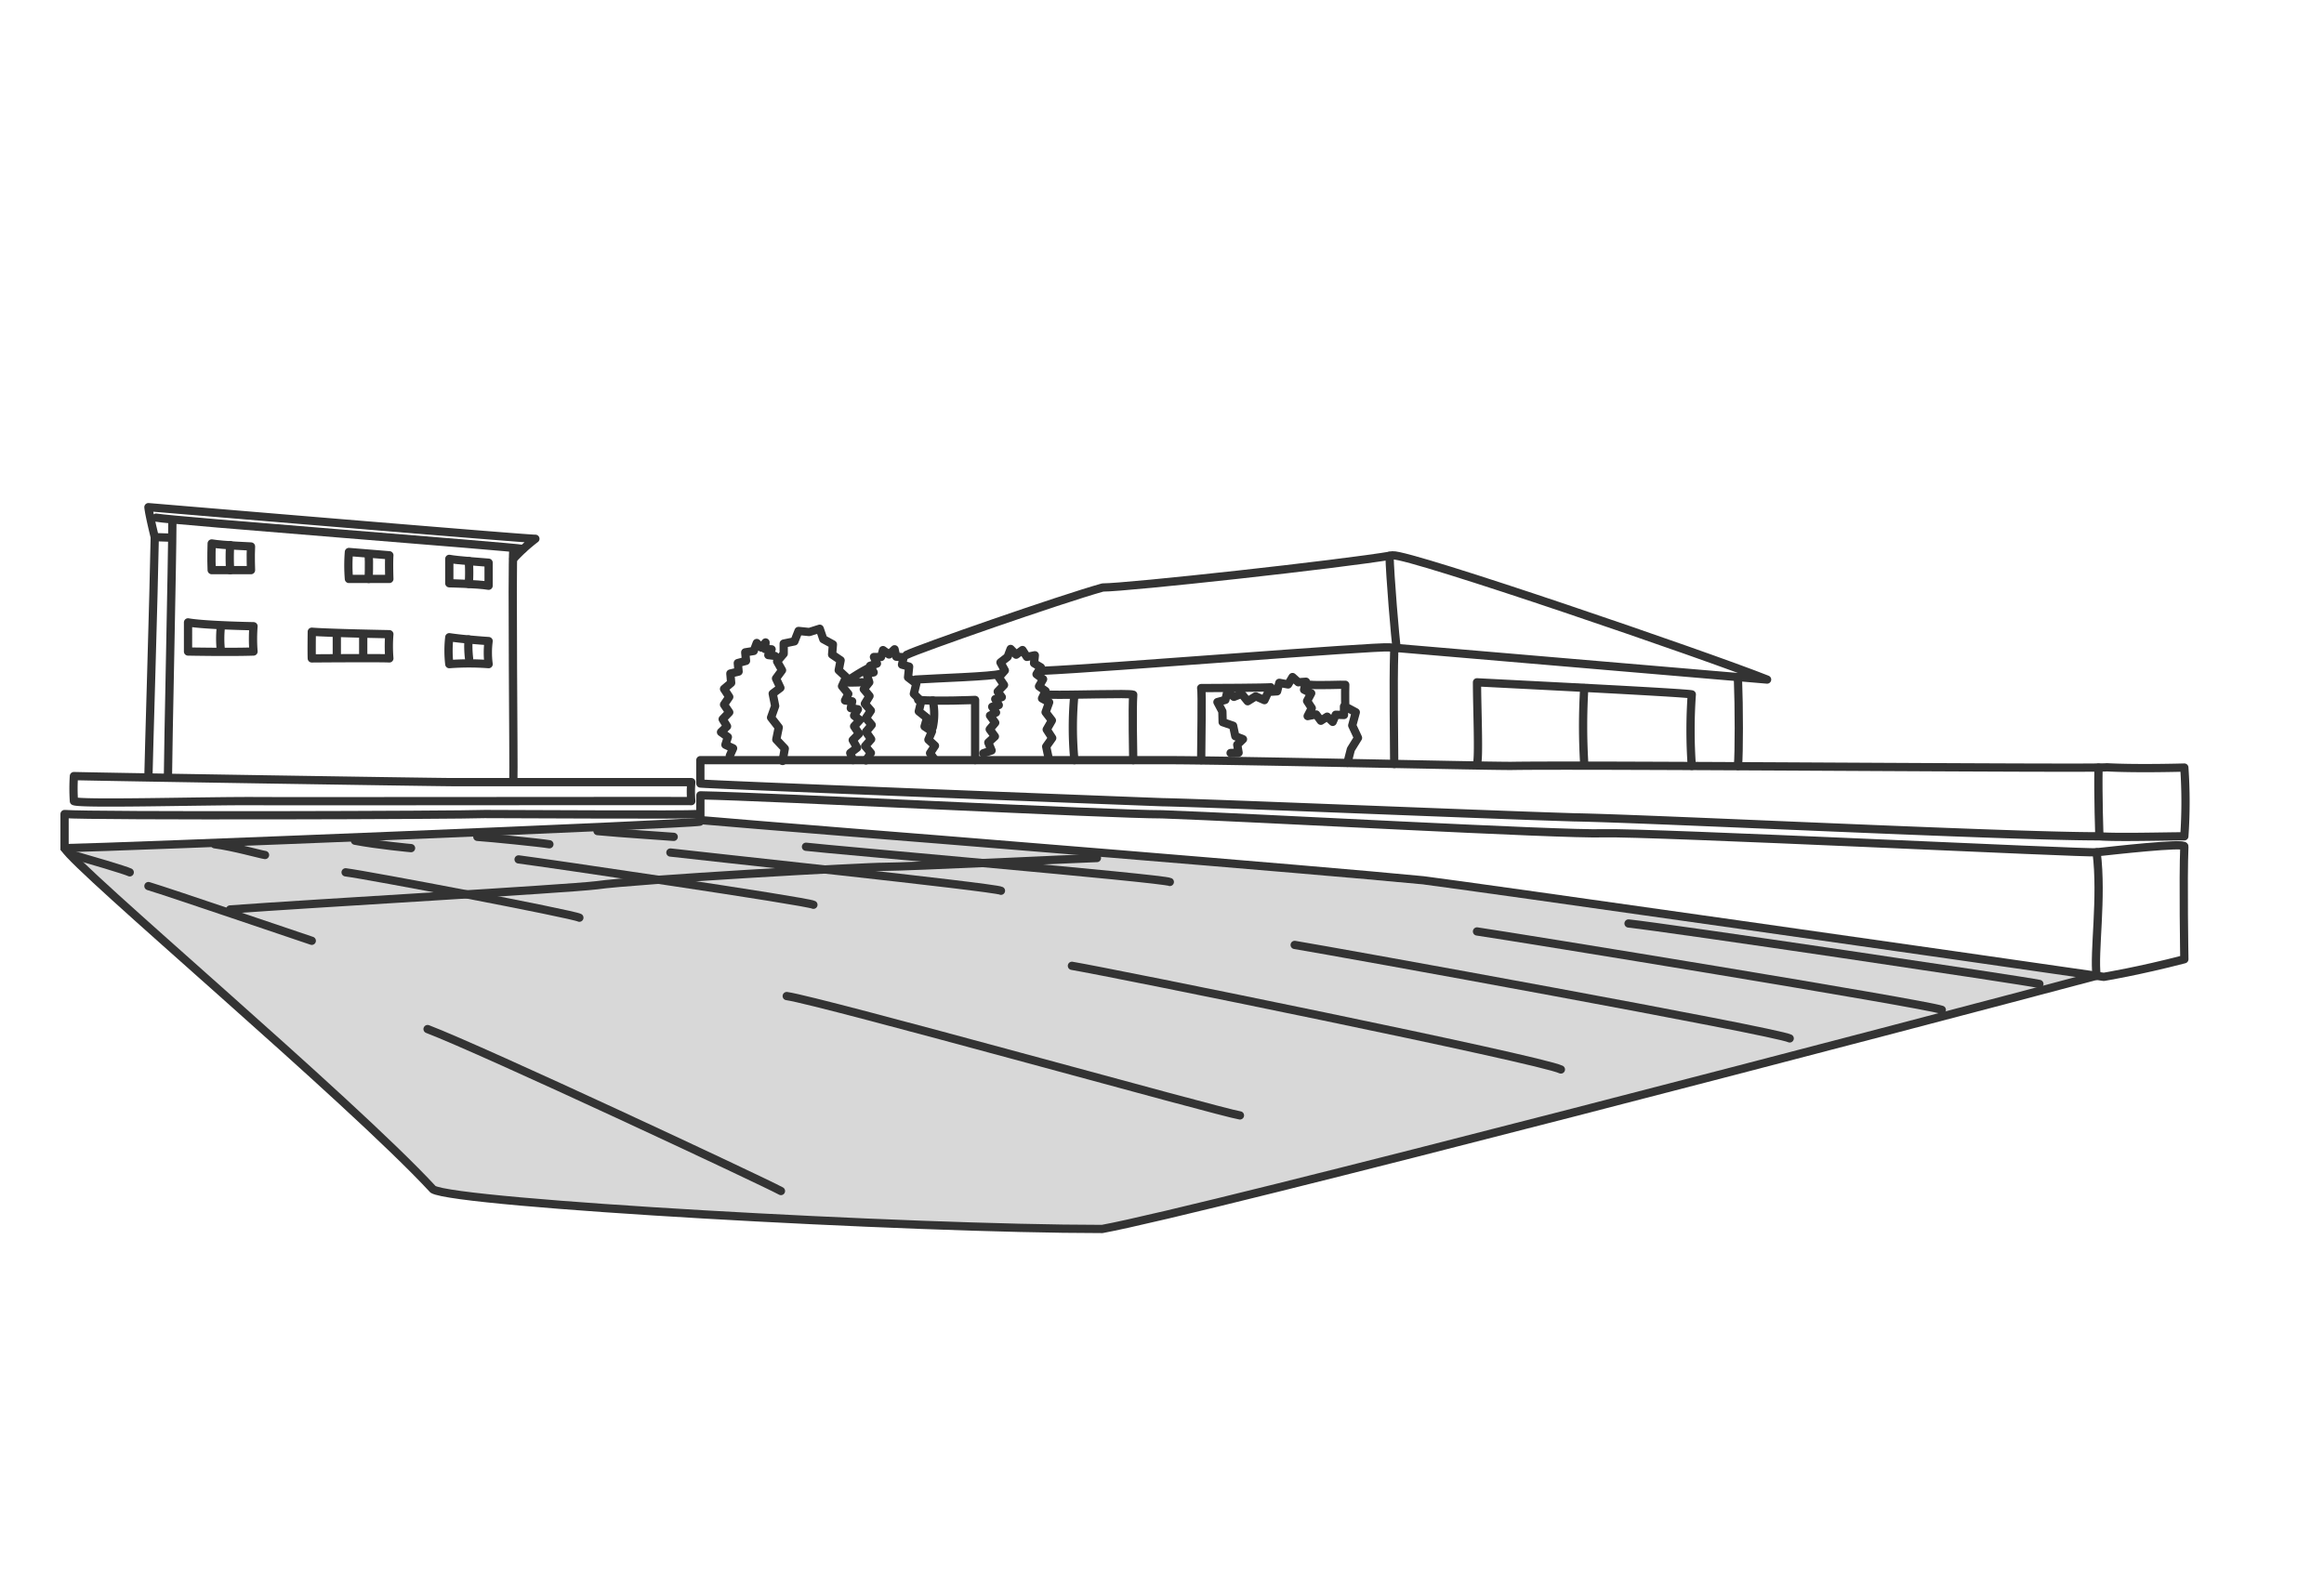 <svg xmlns="http://www.w3.org/2000/svg" width="252" height="173" viewBox="0 0 252 173">
  <g id="グループ_117" data-name="グループ 117" transform="translate(-809 -1684)">
    <g id="アートワーク_13" data-name="アートワーク 13" transform="translate(931 1778.154)">
      <g id="アートワーク_13-2" data-name="アートワーク 13" transform="translate(-115 -39.154)">
        <path id="パス_7352" data-name="パス 7352" d="M70.444,115.3c16.61,1.342,84.063,7.276,93.307,8.588,12.972,1.849,57.643,8.409,57.643,8.409-8.857,2.356-81.022,21.053-81.022,21.053-13.449,3.34-26.361,6.322-26.361,6.322-18.1-.388-71.3-2.982-72.553-4.294C32.006,146.4,1.5,118.342,1.5,118.342,7.7,118.133,70.444,115.3,70.444,115.3Z" transform="translate(-1.5 -81.365)" fill="#d8d8d8"/>
        <path id="パス_7353" data-name="パス 7353" d="M232.7,108.984V106.3c7.783.149,44.164,2.058,50.1,2.058,9.423.328,43.06,2.207,47.832,2.058s52.692,2.207,53.468,2.058c1.431-.149,9.692-1.1,9.513-.626-.149,3.489,0,12.226,0,12.226-4.92,1.282-8.737,1.909-8.737,1.909-12.047-1.759-68.706-9.841-73.775-10.467-11.093-1.1-58.567-4.92-62.831-5.248S232.7,108.984,232.7,108.984Z" transform="translate(-163.756 -75.048)" fill="none" stroke="#333" stroke-linecap="round" stroke-linejoin="round" stroke-width="0.895"/>
        <path id="パス_7354" data-name="パス 7354" d="M393.61,94.305a53.766,53.766,0,0,1,0,7.455c-1.909,0-7.306.149-9.214,0-10.318,0-48.4-1.909-56.957-2.058-10.646-.328-38.826-1.521-44.641-1.64-7.246-.268-49.293-1.909-50.1-2.028V93.5h50.1c7.515,0,33.846.626,37.812.626,8.26-.149,63.786.328,64.591.149C388.541,94.454,393.61,94.305,393.61,94.305Z" transform="translate(-163.756 -66.065)" fill="none" stroke="#333" stroke-linecap="round" stroke-linejoin="round" stroke-width="0.895"/>
        <path id="パス_7355" data-name="パス 7355" d="M740.234,127c.626,4.92-.328,10.884,0,13.359" transform="translate(-519.892 -89.576)" fill="none" stroke="#333" stroke-linecap="round" stroke-linejoin="round" stroke-width="0.895"/>
        <path id="パス_7356" data-name="パス 7356" d="M741.067,96.2c-.06,2.982.09,7.425.09,7.425" transform="translate(-520.517 -67.96)" fill="none" stroke="#333" stroke-linecap="round" stroke-linejoin="round" stroke-width="0.896"/>
        <path id="パス_7357" data-name="パス 7357" d="M322.461,31.521c6.829-.3,36.023-2.684,37.6-2.535l40.943,3.489C394.656,29.941,362.3,18.847,360.392,19c-5.547.954-28.717,3.489-31.43,3.489-4.592,1.282-19.979,6.65-21.262,7.306" transform="translate(-216.39 -13.778)" fill="none" stroke="#333" stroke-linecap="round" stroke-linejoin="round" stroke-width="0.895"/>
        <path id="パス_7358" data-name="パス 7358" d="M310.9,62.726c2.207-.149,8.409-.328,9.214-.626" transform="translate(-218.636 -44.029)" fill="none" stroke="#333" stroke-linecap="round" stroke-linejoin="round" stroke-width="0.895"/>
        <path id="パス_7359" data-name="パス 7359" d="M287.991,60a18.719,18.719,0,0,0-2.5,1.551c.6.06,1.849-.03,2.177,0" transform="translate(-200.796 -42.555)" fill="none" stroke="#333" stroke-linecap="round" stroke-linejoin="round" stroke-width="0.895"/>
        <path id="パス_7360" data-name="パス 7360" d="M292.339,65.247l.537-.805-.626-.746.656-.746-.567-.805.626-.746-.626-.746.537-.805-.656-.746.507-.835-.626-.746.6-.746-.3-.924.775-.149-.388-.716.745-.239-.328-.716h.775l.208-.746.656.477.6-.567.179.805.805.06-.179.805.775.209-.119,1.163.895.686-.268,1.1.805.805-.268,1.1.895.716-.269.924.805.537-.388.895.716.656-.537.805.477.656" transform="translate(-205.442 -37.783)" fill="none" stroke="#333" stroke-linecap="round" stroke-linejoin="round" stroke-width="0.895"/>
        <path id="パス_7361" data-name="パス 7361" d="M335.6,64.4l.895-.3-.358-.865.716-.656-.566-.775.6-.716-.567-.775.656-.328-.417-.626.716-.179-.388-.656.716-.209-.447-.6.686-.716-.567-.835.656-.746-.477-.865.775-.6.328-.865.6.626.686-.507.477.746.865-.179-.089.865.745.447-.477.746.716.537-.447.775.716.507-.388.805.775.418-.388,1.074.686.895-.566.984.6.924-.656.924.239,1.133" transform="translate(-235.971 -37.713)" fill="none" stroke="#333" stroke-linecap="round" stroke-linejoin="round" stroke-width="0.895"/>
        <path id="パス_7362" data-name="パス 7362" d="M422.131,71.53,423,71.5l-.149-.865.626-.6-.835-.328-.238-1.133-1.134-.388-.03-1.163-.537-1.014.865-.239.209-.895.716.567.835-.328.656.805.865-.537.954.417.418-.895.954-.06.239-.924.954.179.477-.805.626.567.835-.06-.208.865.775.388-.447.835.507.775-.447.865.924-.179.507.686.686-.447.6.567.328-.775.895.03v-.924l.507.209.775.417-.388,1.431.626,1.342-.775,1.252L434.8,72.6" transform="translate(-295.694 -44.871)" fill="none" stroke="#333" stroke-linecap="round" stroke-linejoin="round" stroke-width="0.895"/>
        <path id="パス_7363" data-name="パス 7363" d="M259.652,60.044l.239-1.342-.924-.984.268-1.312-.835-1.074.447-1.252-.268-1.342.835-.626-.477-1.014.656-.895-.537-.954.716-.835v-1.1l1.163-.239.447-1.133,1.163.119,1.133-.358.388,1.133,1.044.567-.089,1.1.924.626-.209,1.074.805.746-.447.984.686.835-.358.716.775.089-.149.746.775.119-.418.686.626.477-.626.686.537.805-.686.686.477.835-.745.567.3.775" transform="translate(-181.792 -32.519)" fill="none" stroke="#333" stroke-linecap="round" stroke-linejoin="round" stroke-width="0.895"/>
        <path id="パス_7364" data-name="パス 7364" d="M241.154,62.986l.358-.805-.835-.388.268-.835-.745-.537.656-.626-.477-.775.716-.746-.567-.835.567-.835-.567-.865.775-.656-.089-1.014.895-.209-.089-.924.895-.239-.089-.924.924-.149.328-.865.507.507.447-.567-.06.716.716.03-.358.626.716.089" transform="translate(-169.019 -36.028)" fill="none" stroke="#333" stroke-linecap="round" stroke-linejoin="round" stroke-width="0.895"/>
        <path id="パス_7365" data-name="パス 7365" d="M484.875,54.1c-.119,3.489,0,9.9,0,12.167" transform="translate(-340.695 -38.415)" fill="none" stroke="#333" stroke-linecap="round" stroke-linejoin="round" stroke-width="0.895"/>
        <path id="パス_7366" data-name="パス 7366" d="M538.39,74.265a55.2,55.2,0,0,1,0-7.753c-.447-.179-20.606-1.163-23.29-1.312,0,2.624.239,8.111,0,8.827" transform="translate(-361.943 -46.205)" fill="none" stroke="#333" stroke-linecap="round" stroke-linejoin="round" stroke-width="0.895"/>
        <path id="パス_7367" data-name="パス 7367" d="M553.757,67.3a67.937,67.937,0,0,0,0,8.23" transform="translate(-388.971 -47.678)" fill="none" stroke="#333" stroke-linecap="round" stroke-linejoin="round" stroke-width="0.895"/>
        <path id="パス_7368" data-name="パス 7368" d="M610,64.2c.12,3.042.12,7.872,0,9.364" transform="translate(-428.544 -45.503)" fill="none" stroke="#333" stroke-linecap="round" stroke-linejoin="round" stroke-width="0.896"/>
        <path id="パス_7369" data-name="パス 7369" d="M359.7,69.54c2.445.06,8.618-.179,9.065,0-.119,1.521,0,6.531,0,7.1" transform="translate(-252.884 -49.203)" fill="none" stroke="#333" stroke-linecap="round" stroke-linejoin="round" stroke-width="0.895"/>
        <path id="パス_7370" data-name="パス 7370" d="M368.286,69.7a37.6,37.6,0,0,0,0,7.1" transform="translate(-258.786 -49.363)" fill="none" stroke="#333" stroke-linecap="round" stroke-linejoin="round" stroke-width="0.895"/>
        <path id="パス_7371" data-name="パス 7371" d="M311.9,71.6c2.028.179,6.173,0,6.173,0v6.531" transform="translate(-219.338 -50.696)" fill="none" stroke="#333" stroke-linecap="round" stroke-linejoin="round" stroke-width="0.895"/>
        <path id="パス_7372" data-name="パス 7372" d="M317.2,71.8a6.9,6.9,0,0,1,0,2.922" transform="translate(-223.058 -50.836)" fill="none" stroke="#333" stroke-linecap="round" stroke-linejoin="round" stroke-width="0.894"/>
        <path id="パス_7373" data-name="パス 7373" d="M414.8,74.9c0-2,.119-7.246,0-7.813,1.223,0,7.217-.03,7.544-.089" transform="translate(-291.553 -47.468)" fill="none" stroke="#333" stroke-linecap="round" stroke-linejoin="round" stroke-width="0.895"/>
        <path id="パス_7374" data-name="パス 7374" d="M454.4,66.088c.835.089,3.638-.03,3.817,0-.03.895,0,2.5,0,2.5" transform="translate(-319.344 -46.825)" fill="none" stroke="#333" stroke-linecap="round" stroke-linejoin="round" stroke-width="0.895"/>
        <path id="パス_7375" data-name="パス 7375" d="M483.3,19.2c.03,1.968.626,9.155.775,10.02" transform="translate(-339.626 -13.922)" fill="none" stroke="#333" stroke-linecap="round" stroke-linejoin="round" stroke-width="0.895"/>
        <path id="パス_7376" data-name="パス 7376" d="M69.908,113.1c-.537.119-19.473,0-22.842,0-2.565.119-42.762.239-45.565,0v3.7" transform="translate(-1.5 -79.821)" fill="none" stroke="#333" stroke-linecap="round" stroke-linejoin="round" stroke-width="0.895"/>
        <path id="パス_7377" data-name="パス 7377" d="M4.775,99.3c5.04.119,37.275.626,40.973.656H71.722a11.213,11.213,0,0,0,0,2.058c-.865-.03-44.551.03-47.235,0-5.606-.03-19.025.358-19.711,0A20.511,20.511,0,0,1,4.775,99.3Z" transform="translate(-3.761 -70.136)" fill="none" stroke="#333" stroke-linecap="round" stroke-linejoin="round" stroke-width="0.895"/>
        <path id="パス_7378" data-name="パス 7378" d="M221.842,139.337c-18.906,5.04-96.737,25.437-107.83,27.464-20.9,0-70.018-2.773-72.553-4.294C32.394,152.7,2.782,127.766,1.5,125.5" transform="translate(-1.5 -88.523)" fill="none" stroke="#333" stroke-linecap="round" stroke-linejoin="round" stroke-width="0.895"/>
        <path id="パス_7379" data-name="パス 7379" d="M570.2,152.9c4.384.477,43,6.2,44.551,6.561" transform="translate(-400.612 -107.752)" fill="none" stroke="#333" stroke-linecap="round" stroke-linejoin="round" stroke-width="0.895"/>
        <path id="パス_7380" data-name="パス 7380" d="M515.1,155.8c4.264.626,48.428,7.813,50.4,8.5" transform="translate(-361.943 -109.787)" fill="none" stroke="#333" stroke-linecap="round" stroke-linejoin="round" stroke-width="0.895"/>
        <path id="パス_7381" data-name="パス 7381" d="M448.8,160.7c4.682.775,52.126,9.364,53.677,10.139" transform="translate(-315.414 -113.226)" fill="none" stroke="#333" stroke-linecap="round" stroke-linejoin="round" stroke-width="0.895"/>
        <path id="パス_7382" data-name="パス 7382" d="M367.8,168.3c4.264.716,50.754,10.139,53.021,11.242" transform="translate(-258.568 -118.56)" fill="none" stroke="#333" stroke-linecap="round" stroke-linejoin="round" stroke-width="0.895"/>
        <path id="パス_7383" data-name="パス 7383" d="M264.1,179.3c3.757.537,47.116,12.644,49.144,12.942" transform="translate(-185.792 -126.28)" fill="none" stroke="#333" stroke-linecap="round" stroke-linejoin="round" stroke-width="0.895"/>
        <path id="パス_7384" data-name="パス 7384" d="M133.5,191.3c6.083,2.326,36.291,16.461,38.319,17.564" transform="translate(-94.137 -134.701)" fill="none" stroke="#333" stroke-linecap="round" stroke-linejoin="round" stroke-width="0.895"/>
        <path id="パス_7385" data-name="パス 7385" d="M32,139.3c2.565.775,16.073,5.4,17.713,5.934" transform="translate(-22.905 -98.208)" fill="none" stroke="#333" stroke-linecap="round" stroke-linejoin="round" stroke-width="0.895"/>
        <path id="パス_7386" data-name="パス 7386" d="M103.7,134.3c2.415.3,24.661,4.533,25.347,4.92" transform="translate(-73.224 -94.699)" fill="none" stroke="#333" stroke-linecap="round" stroke-linejoin="round" stroke-width="0.895"/>
        <path id="パス_7387" data-name="パス 7387" d="M166.6,129.6c2.415.3,31.281,4.533,31.967,4.92" transform="translate(-117.367 -91.4)" fill="none" stroke="#333" stroke-linecap="round" stroke-linejoin="round" stroke-width="0.895"/>
        <path id="パス_7388" data-name="パス 7388" d="M221.8,127.1c2.415.3,35.128,3.757,35.844,4.145" transform="translate(-156.106 -89.646)" fill="none" stroke="#333" stroke-linecap="round" stroke-linejoin="round" stroke-width="0.895"/>
        <path id="パス_7389" data-name="パス 7389" d="M271.1,125c2.416.3,38.736,3.429,39.452,3.817" transform="translate(-190.705 -88.172)" fill="none" stroke="#333" stroke-linecap="round" stroke-linejoin="round" stroke-width="0.895"/>
        <path id="パス_7390" data-name="パス 7390" d="M4.7,128c1.67.477,5.636,1.64,6.113,1.879" transform="translate(-3.746 -90.277)" fill="none" stroke="#333" stroke-linecap="round" stroke-linejoin="round" stroke-width="0.895"/>
        <path id="パス_7391" data-name="パス 7391" d="M56.1,124.1c1.938.239,4.98,1.1,5.457,1.163" transform="translate(-39.818 -87.54)" fill="none" stroke="#333" stroke-linecap="round" stroke-linejoin="round" stroke-width="0.895"/>
        <path id="パス_7392" data-name="パス 7392" d="M107.1,122.8c2.5.477,6.083.805,6.083.805" transform="translate(-75.61 -86.628)" fill="none" stroke="#333" stroke-linecap="round" stroke-linejoin="round" stroke-width="0.895"/>
        <path id="パス_7393" data-name="パス 7393" d="M151.6,121.4c1.4.09,7.008.656,7.813.805" transform="translate(-106.84 -85.646)" fill="none" stroke="#333" stroke-linecap="round" stroke-linejoin="round" stroke-width="0.895"/>
        <path id="パス_7394" data-name="パス 7394" d="M195.3,119.3c2.8.268,7.246.537,8.26.626" transform="translate(-137.508 -84.172)" fill="none" stroke="#333" stroke-linecap="round" stroke-linejoin="round" stroke-width="0.895"/>
        <path id="パス_7395" data-name="パス 7395" d="M1.5,118.763c5.517-.089,67.274-2.565,68.885-2.863" transform="translate(-1.5 -81.786)" fill="none" stroke="#333" stroke-linecap="round" stroke-linejoin="round" stroke-width="0.895"/>
        <path id="パス_7396" data-name="パス 7396" d="M61.7,134.676c8.857-.656,36.261-2.207,39.75-2.624,4.145-.6,29.343-2.028,31.132-2,2.684,0,21.053-.895,23.111-.954" transform="translate(-43.748 -91.049)" fill="none" stroke="#333" stroke-linecap="round" stroke-linejoin="round" stroke-width="0.895"/>
        <path id="パス_7397" data-name="パス 7397" d="M71.571,7.106a18.4,18.4,0,0,1,2.386-2.177C73.808,5.019,32,1.5,32,1.5c.089.865.686,3.25.686,3.25l1.819.06" transform="translate(-22.905 -1.5)" fill="none" stroke="#333" stroke-linecap="round" stroke-linejoin="round" stroke-width="0.895"/>
        <path id="パス_7398" data-name="パス 7398" d="M34.8,5.3c1.521.328,38.707,3.161,39.78,3.4" transform="translate(-24.87 -4.167)" fill="none" stroke="#333" stroke-linecap="round" stroke-linejoin="round" stroke-width="0.895"/>
        <path id="パス_7399" data-name="パス 7399" d="M39.577,7.4c0,3.728-.477,25.019-.477,27.4" transform="translate(-27.888 -5.641)" fill="none" stroke="#333" stroke-linecap="round" stroke-linejoin="round" stroke-width="0.895"/>
        <path id="パス_7400" data-name="パス 7400" d="M164.54,16.8c-.179,2.058.06,23.707,0,24.989" transform="translate(-115.874 -12.237)" fill="none" stroke="#333" stroke-linecap="round" stroke-linejoin="round" stroke-width="0.895"/>
        <path id="パス_7401" data-name="パス 7401" d="M54.938,14.7c1.282.209,4.264.328,4.264.328-.06,1.014,0,2.565,0,2.565H54.938C54.878,16.37,54.938,14.7,54.938,14.7Z" transform="translate(-38.984 -10.764)" fill="none" stroke="#333" stroke-linecap="round" stroke-linejoin="round" stroke-width="0.895"/>
        <path id="パス_7402" data-name="パス 7402" d="M104.744,17.8l4.384.358c-.06.865,0,2.565,0,2.565h-4.384A18.117,18.117,0,0,1,104.744,17.8Z" transform="translate(-73.91 -12.939)" fill="none" stroke="#333" stroke-linecap="round" stroke-linejoin="round" stroke-width="0.895"/>
        <path id="パス_7403" data-name="パス 7403" d="M141.4,20.3c.6.149,4.264.417,4.264.417v2.5c-1.223-.209-4.264-.268-4.264-.268Z" transform="translate(-99.682 -14.694)" fill="none" stroke="#333" stroke-linecap="round" stroke-linejoin="round" stroke-width="0.895"/>
        <path id="パス_7404" data-name="パス 7404" d="M61.6,15.3a20.968,20.968,0,0,0,0,2.714" transform="translate(-43.645 -11.185)" fill="none" stroke="#333" stroke-linecap="round" stroke-linejoin="round" stroke-width="0.894"/>
        <path id="パス_7405" data-name="パス 7405" d="M112.1,19c.06.656,0,2.565,0,2.565" transform="translate(-79.119 -13.781)" fill="none" stroke="#333" stroke-linecap="round" stroke-linejoin="round" stroke-width="0.895"/>
        <path id="パス_7406" data-name="パス 7406" d="M148.5,21.1a18.774,18.774,0,0,1,0,2.475" transform="translate(-104.664 -15.255)" fill="none" stroke="#333" stroke-linecap="round" stroke-linejoin="round" stroke-width="0.895"/>
        <path id="パス_7407" data-name="パス 7407" d="M46.4,43.4c1.819.328,7.1.417,7.1.417a17.349,17.349,0,0,0,0,2.743c-2.565.089-7.1,0-7.1,0Z" transform="translate(-33.011 -30.905)" fill="none" stroke="#333" stroke-linecap="round" stroke-linejoin="round" stroke-width="0.895"/>
        <path id="パス_7408" data-name="パス 7408" d="M91.369,46.8c1.849.149,8.409.268,8.409.268a16.1,16.1,0,0,0,0,2.624c-1.163-.06-8.409,0-8.409,0C91.339,49.037,91.369,46.8,91.369,46.8Z" transform="translate(-64.56 -33.291)" fill="none" stroke="#333" stroke-linecap="round" stroke-linejoin="round" stroke-width="0.895"/>
        <path id="パス_7409" data-name="パス 7409" d="M141.182,48.8c1.551.239,4.264.418,4.264.418a9.364,9.364,0,0,0,0,2.5,28.261,28.261,0,0,0-4.264,0A12.759,12.759,0,0,1,141.182,48.8Z" transform="translate(-99.463 -34.695)" fill="none" stroke="#333" stroke-linecap="round" stroke-linejoin="round" stroke-width="0.895"/>
        <path id="パス_7410" data-name="パス 7410" d="M32.686,12.4C32.6,17.768,32,37.419,32,38.314" transform="translate(-22.905 -9.15)" fill="none" stroke="#333" stroke-linecap="round" stroke-linejoin="round" stroke-width="0.895"/>
        <path id="パス_7411" data-name="パス 7411" d="M58.144,45.3a12.165,12.165,0,0,0,0,2.386" transform="translate(-41.206 -32.239)" fill="none" stroke="#333" stroke-linecap="round" stroke-linejoin="round" stroke-width="0.895"/>
        <path id="パス_7412" data-name="パス 7412" d="M100.5,48.8v2.087" transform="translate(-70.978 -34.695)" fill="none" stroke="#333" stroke-linecap="round" stroke-linejoin="round" stroke-width="0.895"/>
        <path id="パス_7413" data-name="パス 7413" d="M110.1,48.8v2.087" transform="translate(-77.715 -34.695)" fill="none" stroke="#333" stroke-linecap="round" stroke-linejoin="round" stroke-width="0.895"/>
        <path id="パス_7414" data-name="パス 7414" d="M148.346,49.6a11.393,11.393,0,0,0,.06,2.087" transform="translate(-104.541 -35.256)" fill="none" stroke="#333" stroke-linecap="round" stroke-linejoin="round" stroke-width="0.895"/>
      </g>
    </g>
    <rect id="長方形_245" data-name="長方形 245" width="252" height="173" transform="translate(809 1684)" fill="none"/>
  </g>
</svg>
